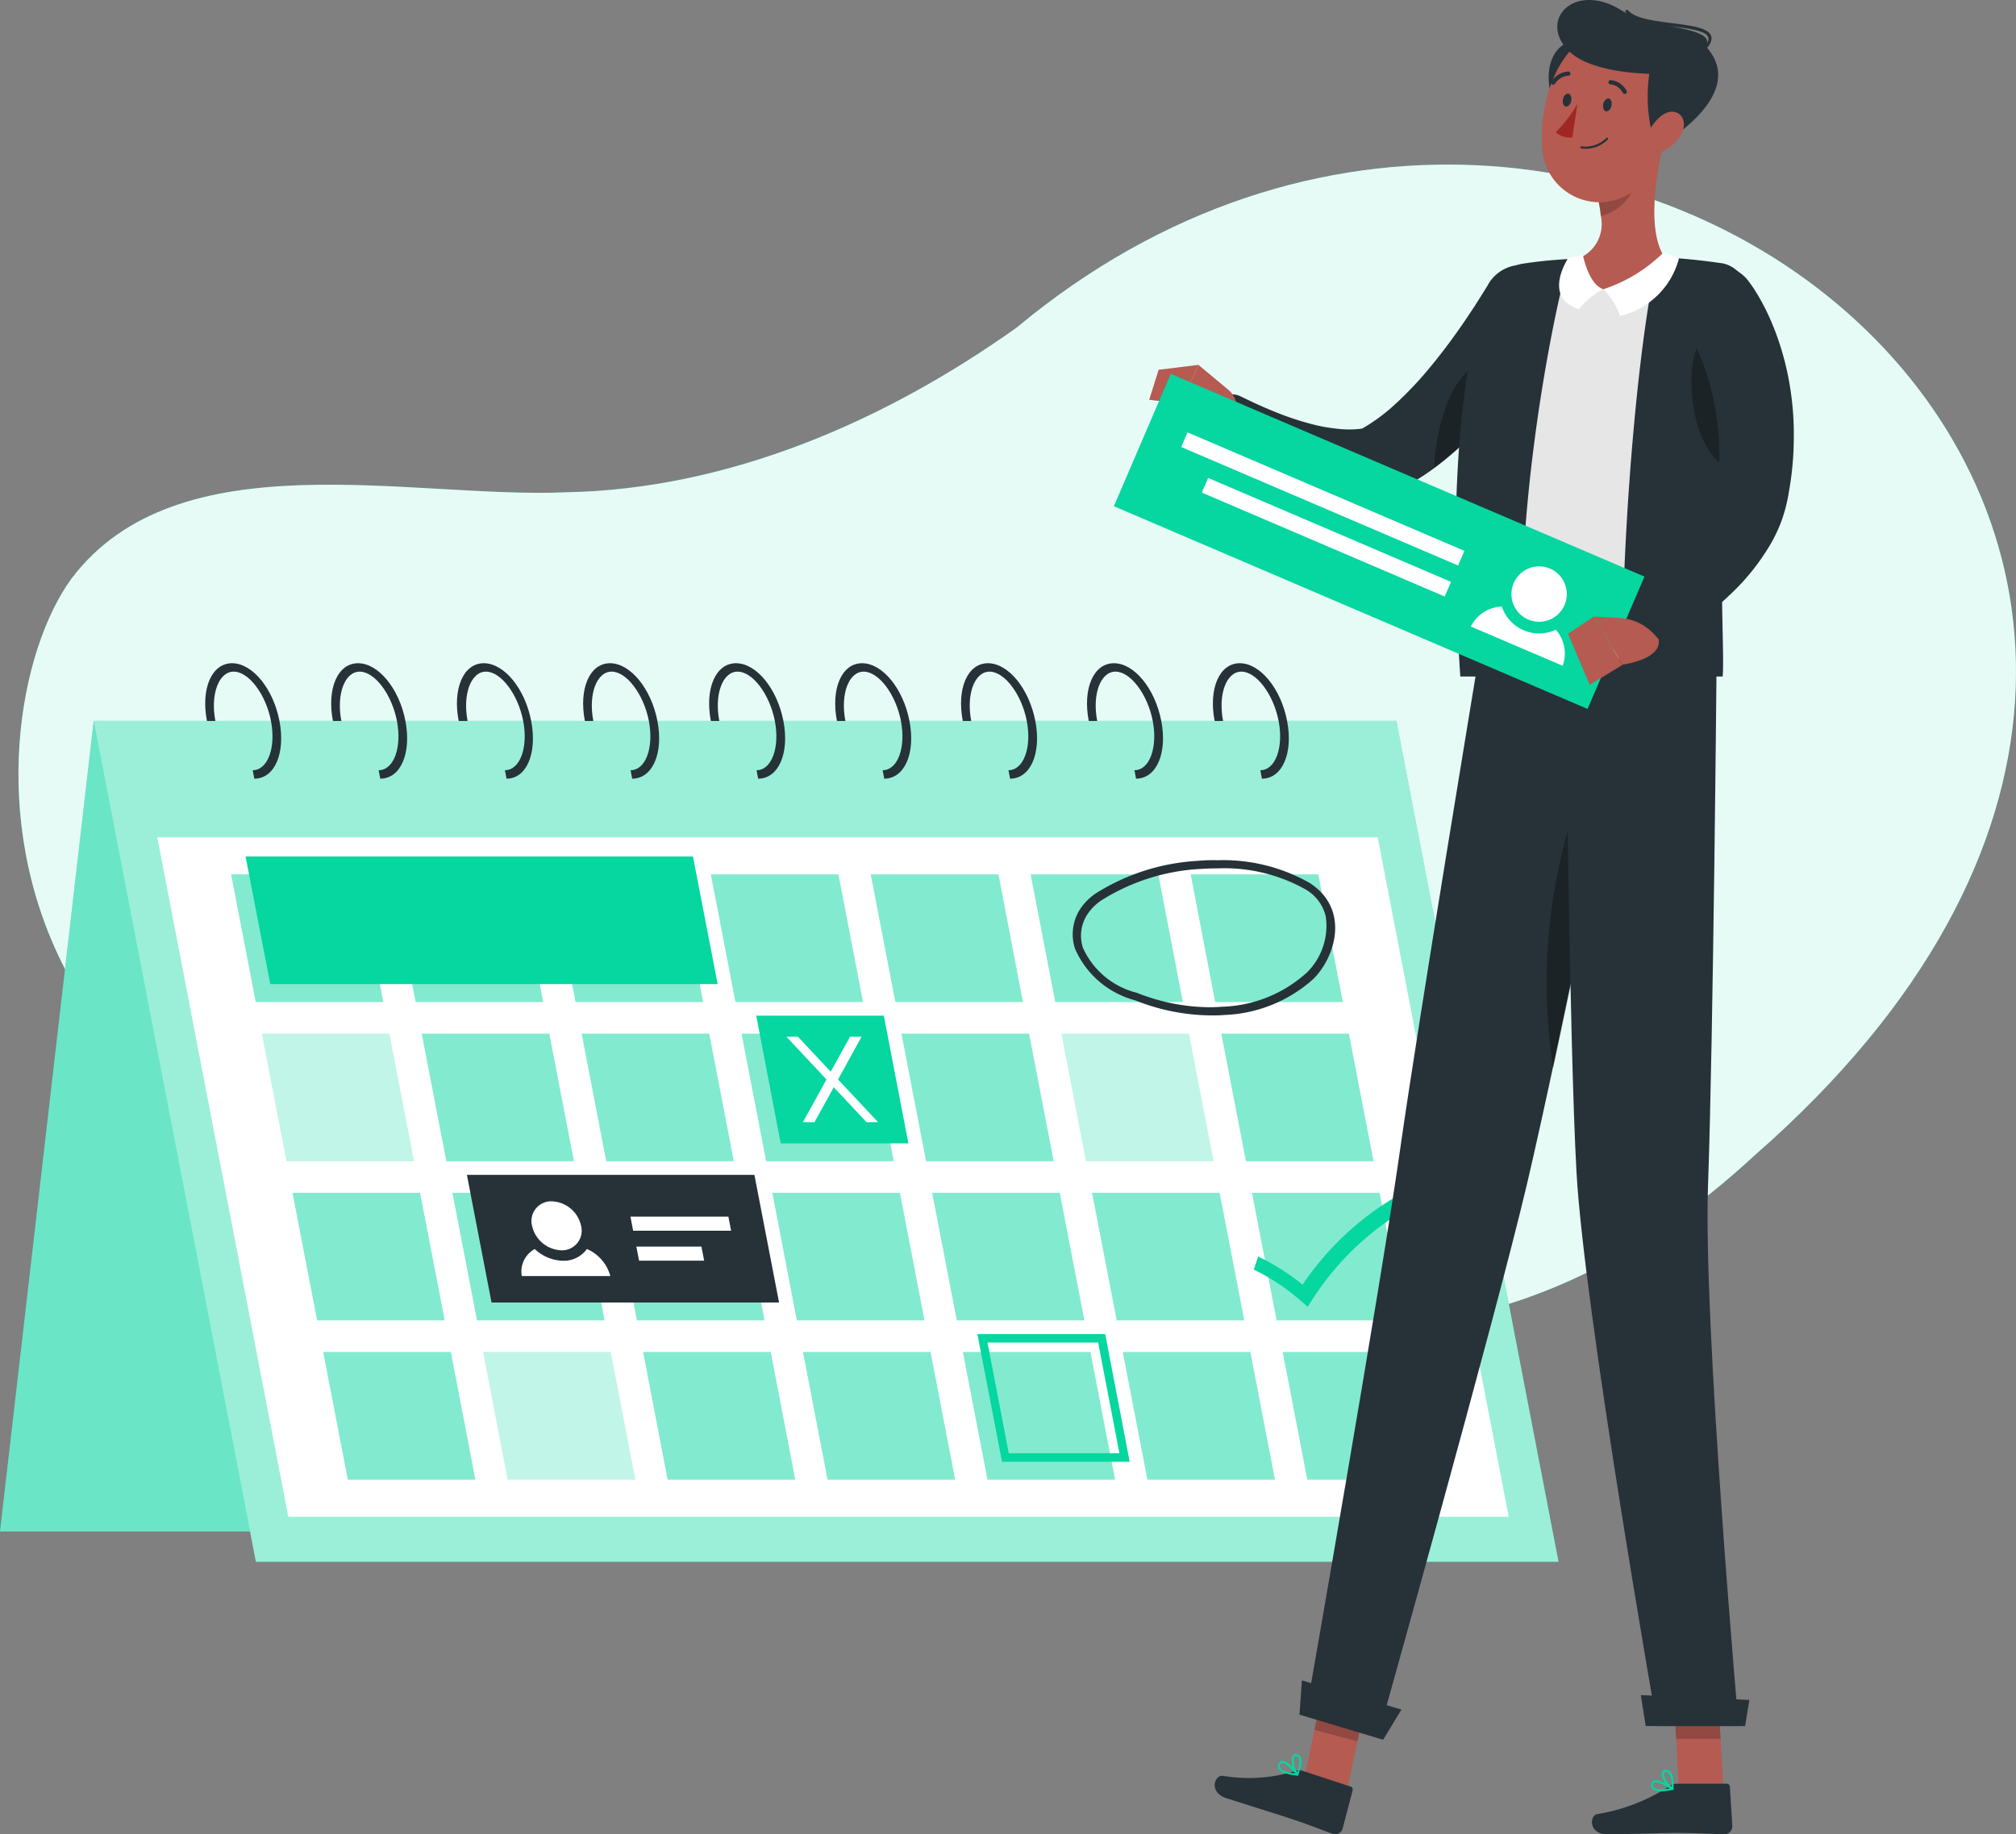 <svg xmlns="http://www.w3.org/2000/svg" width="90.571" height="82.396" viewBox="0 0 90.571 82.396">
    <rect x="0" y="0" width="90.571" height="82.396" fill="#808080" stroke="none"/>
    <defs>
        <style>
            .cls-1,.cls-7{fill:#06d6a0}.cls-5{fill:#fff}.cls-7{opacity:.5}.cls-8{fill:#263238}.cls-9{fill:#b55b52}.cls-10{opacity:.2}.cls-11{opacity:.3}
        </style>
    </defs>
    <g id="Events-rafiki" transform="translate(-67.78 -95.273)">
        <g id="freepik--background-simple--inject-89" transform="translate(68.61 102.669)">
            <path id="Trazado_1642" d="M95.883 117.386c7.292-.143 14.318-3.2 20.219-7.4 26.382-21.956 64.372 9.909 33.145 37.189-15.331 14.184-29.833 5.179-46.859 4.39-34.438-.16-33.459-23.839-28.753-30.3 4.785-6.328 15.222-3.573 22.248-3.879z" class="cls-1" transform="translate(-71.254 -102.669)"/>
            <path id="Trazado_1643" fill="#fff" d="M95.883 117.386c7.292-.143 14.318-3.2 20.219-7.4 26.382-21.956 64.372 9.909 33.145 37.189-15.331 14.184-29.833 5.179-46.859 4.39-34.438-.16-33.459-23.839-28.753-30.3 4.785-6.328 15.222-3.573 22.248-3.879z" opacity="0.9" transform="translate(-71.254 -102.669)"/>
        </g>
        <g id="freepik--event-calendar--inject-89" transform="translate(67.78 125.065)">
            <path id="Trazado_1644" d="M67.78 243.64h58.526l4.206-36.41H71.989z" class="cls-1" transform="translate(-67.78 -204.637)"/>
            <path id="Trazado_1645" fill="#fff" d="M67.78 243.64h58.526l4.206-36.41H71.989z" opacity="0.4" transform="translate(-67.78 -204.637)"/>
            <path id="Trazado_1646" d="M151.2 245H92.677l-7.287-37.77h58.524z" class="cls-1" transform="translate(-81.181 -204.637)"/>
            <path id="Trazado_1647" fill="#fff" d="M151.2 245H92.677l-7.287-37.77h58.524z" opacity="0.6" transform="translate(-81.181 -204.637)"/>
            <path id="Trazado_1648" d="M158.063 259.621h-54.827L97.35 229.1h54.827z" class="cls-5" transform="translate(-90.283 -221.28)"/>
            <g id="Grupo_1087" opacity="0.5" transform="translate(10.382 9.485)">
                <path id="Trazado_1649" d="M118.06 241.806h-5.733l-1.107-5.736h5.733z" class="cls-1" transform="translate(-111.22 -236.07)"/>
                <path id="Trazado_1650" d="M298.43 241.806h-5.736l-1.1-5.736h5.733z" class="cls-1" transform="translate(-248.483 -236.07)"/>
                <path id="Trazado_1651" d="M268.36 241.806h-5.733l-1.107-5.736h5.736z" class="cls-1" transform="translate(-225.6 -236.07)"/>
                <path id="Trazado_1652" d="M238.3 241.806h-5.733l-1.107-5.736h5.74z" class="cls-1" transform="translate(-202.724 -236.07)"/>
                <path id="Trazado_1653" d="M208.24 241.806h-5.733l-1.107-5.736h5.733z" class="cls-1" transform="translate(-179.848 -236.07)"/>
                <path id="Trazado_1654" d="M178.18 241.806h-5.733l-1.107-5.736h5.733z" class="cls-1" transform="translate(-156.972 -236.07)"/>
                <path id="Trazado_1655" d="M148.12 241.806h-5.733l-1.107-5.736h5.733z" class="cls-1" transform="translate(-134.096 -236.07)"/>
                <path id="Trazado_1656" d="M123.83 271.733h-5.73L116.99 266h5.733z" class="cls-7" transform="translate(-115.611 -258.847)"/>
                <path id="Trazado_1657" d="M304.2 271.733h-5.733L297.36 266h5.733z" class="cls-1" transform="translate(-252.874 -258.847)"/>
                <path id="Trazado_1658" d="M274.14 271.733h-5.733L267.3 266h5.733z" class="cls-7" transform="translate(-229.999 -258.847)"/>
                <path id="Trazado_1659" d="M244.08 271.733h-5.736L237.24 266h5.733z" class="cls-1" transform="translate(-207.123 -258.847)"/>
                <path id="Trazado_1660" d="M214.01 271.733h-5.733L207.17 266h5.736z" class="cls-1" transform="translate(-184.239 -258.847)"/>
                <path id="Trazado_1661" d="M183.95 271.733h-5.733L177.11 266h5.733z" class="cls-1" transform="translate(-161.363 -258.847)"/>
                <path id="Trazado_1662" d="M153.89 271.733h-5.733L147.05 266h5.733z" class="cls-1" transform="translate(-138.487 -258.847)"/>
                <path id="Trazado_1663" d="M129.6 301.653h-5.733l-1.107-5.733h5.733z" class="cls-1" transform="translate(-120.002 -281.617)"/>
                <path id="Trazado_1664" d="M309.97 301.653h-5.733l-1.107-5.733h5.733z" class="cls-1" transform="translate(-257.266 -281.617)"/>
                <path id="Trazado_1665" d="M279.91 301.653h-5.733l-1.107-5.733h5.73z" class="cls-1" transform="translate(-234.39 -281.617)"/>
                <path id="Trazado_1666" d="M249.85 301.653h-5.733l-1.107-5.733h5.733z" class="cls-1" transform="translate(-211.514 -281.617)"/>
                <path id="Trazado_1667" d="M219.79 301.653h-5.736l-1.1-5.733h5.733z" class="cls-1" transform="translate(-188.638 -281.617)"/>
                <path id="Trazado_1668" d="M189.72 301.653h-5.733l-1.107-5.733h5.736z" class="cls-1" transform="translate(-165.754 -281.617)"/>
                <path id="Trazado_1669" d="M159.66 301.653h-5.733l-1.107-5.733h5.733z" class="cls-1" transform="translate(-142.878 -281.617)"/>
                <path id="Trazado_1670" d="M135.37 331.576h-5.733l-1.107-5.736h5.736z" class="cls-1" transform="translate(-124.393 -304.386)"/>
                <path id="Trazado_1671" d="M315.74 331.576h-5.733l-1.107-5.736h5.733z" class="cls-1" transform="translate(-261.657 -304.386)"/>
                <path id="Trazado_1672" d="M285.68 331.576h-5.733l-1.107-5.736h5.733z" class="cls-1" transform="translate(-238.781 -304.386)"/>
                <path id="Trazado_1673" d="M255.62 331.576h-5.733l-1.107-5.736h5.733z" class="cls-1" transform="translate(-215.905 -304.386)"/>
                <path id="Trazado_1674" d="M225.56 331.576h-5.733l-1.107-5.736h5.733z" class="cls-1" transform="translate(-193.029 -304.386)"/>
                <path id="Trazado_1675" d="M195.5 331.576h-5.736l-1.1-5.736h5.733z" class="cls-1" transform="translate(-170.153 -304.386)"/>
                <path id="Trazado_1676" d="M165.44 331.576h-5.74l-1.1-5.736h5.733z" class="cls-7" transform="translate(-147.277 -304.386)"/>
            </g>
            <path id="Trazado_1677" d="M108.566 201.566l-.074-.38c.676 0 1.054-1.013.822-2.213s-1-2.215-1.673-2.215-1.054 1.016-.825 2.215h-.378c-.282-1.455.215-2.593 1.128-2.593s1.85 1.138 2.129 2.593-.216 2.593-1.129 2.593z" class="cls-8" transform="translate(-97.14 -196.38)"/>
            <path id="Trazado_1678" d="M132.246 201.566l-.074-.38c.676 0 1.054-1.013.822-2.213s-1-2.215-1.673-2.215-1.054 1.016-.825 2.215h-.378c-.282-1.455.215-2.593 1.128-2.593s1.85 1.138 2.129 2.593-.216 2.593-1.129 2.593z" class="cls-8" transform="translate(-115.161 -196.38)"/>
            <path id="Trazado_1679" d="M155.9 201.566l-.074-.38c.676 0 1.054-1.013.822-2.213s-1-2.215-1.673-2.215-1.056 1.016-.825 2.215h-.4c-.282-1.455.215-2.593 1.128-2.593s1.85 1.138 2.129 2.593-.207 2.593-1.107 2.593z" class="cls-8" transform="translate(-133.143 -196.38)"/>
            <path id="Trazado_1680" d="M179.607 201.566l-.072-.38c.676 0 1.054-1.013.822-2.213s-1-2.215-1.673-2.215-1.054 1.016-.822 2.215h-.38c-.28-1.455.217-2.593 1.13-2.593s1.847 1.138 2.129 2.593-.219 2.593-1.134 2.593z" class="cls-8" transform="translate(-151.206 -196.38)"/>
            <path id="Trazado_1681" d="M203.287 201.566l-.072-.38c.676 0 1.054-1.013.822-2.213s-1-2.215-1.673-2.215-1.054 1.016-.822 2.215h-.38c-.28-1.455.217-2.593 1.13-2.593s1.847 1.138 2.129 2.593-.221 2.593-1.134 2.593z" class="cls-8" transform="translate(-169.226 -196.38)"/>
            <path id="Trazado_1682" d="M226.986 201.566l-.072-.38c.676 0 1.054-1.013.822-2.213s-1-2.215-1.673-2.215-1.054 1.016-.822 2.215h-.38c-.28-1.455.215-2.593 1.13-2.593s1.847 1.138 2.129 2.593-.22 2.593-1.134 2.593z" class="cls-8" transform="translate(-187.261 -196.38)"/>
            <path id="Trazado_1683" d="M250.646 201.566l-.072-.38c.676 0 1.054-1.013.822-2.213s-1-2.215-1.673-2.215-1.054 1.016-.822 2.215h-.38c-.28-1.455.215-2.593 1.13-2.593s1.847 1.138 2.129 2.593-.218 2.593-1.134 2.593z" class="cls-8" transform="translate(-205.267 -196.38)"/>
            <path id="Trazado_1684" d="M274.326 201.566l-.072-.38c.676 0 1.054-1.013.822-2.213s-1-2.215-1.673-2.215-1.054 1.016-.822 2.215h-.38c-.28-1.455.215-2.593 1.13-2.593s1.847 1.138 2.129 2.593-.221 2.593-1.134 2.593z" class="cls-8" transform="translate(-223.288 -196.38)"/>
            <path id="Trazado_1685" d="M297.986 201.566l-.072-.38c.676 0 1.054-1.013.822-2.213s-1-2.215-1.673-2.215-1.054 1.016-.822 2.215h-.38c-.28-1.455.215-2.593 1.13-2.593s1.847 1.138 2.127 2.593-.218 2.593-1.132 2.593z" class="cls-8" transform="translate(-241.293 -196.38)"/>
            <path id="Trazado_1686" d="M135.15 238.433h-20.1l-1.11-5.733h20.1z" class="cls-1" transform="translate(-102.908 -224.02)"/>
            <path id="Trazado_1687" d="M216.76 268.356h-5.736l-1.1-5.736h5.733z" class="cls-1" transform="translate(-175.95 -246.789)"/>
            <path id="Trazado_1688" d="M305.891 301.853l-.311-.27a9.463 9.463 0 0 0-2.11-1.4l.2-.586a10.318 10.318 0 0 1 1.993 1.264 13.1 13.1 0 0 1 4.063-3.874l.428.583a12.569 12.569 0 0 0-4.077 3.994z" class="cls-1" transform="translate(-247.143 -272.945)"/>
            <path id="Trazado_1689" d="M218.995 266.59h-.519l-.868 1.57-1.47-1.57h-.519l1.8 1.919-1.059 1.917h.521l.865-1.568 1.47 1.568h.521l-1.8-1.917z" class="cls-5" transform="translate(-180.288 -249.811)"/>
            <path id="Trazado_1690" d="M256.935 322.85l.956 4.973h-4.971l-.956-4.973h4.973m.308-.38h-5.735l1.107 5.736h5.736l-1.1-5.736z" class="cls-1" transform="translate(-207.6 -292.336)"/>
            <path id="Trazado_1691" d="M169.574 298.283h-12.917l-1.107-5.733h12.917z" class="cls-8" transform="translate(-134.574 -269.566)"/>
            <path id="Trazado_1692" d="M169.9 298.61a.882.882 0 0 1-.889 1.1 1.4 1.4 0 0 1-1.314-1.1.884.884 0 0 1 .889-1.1 1.4 1.4 0 0 1 1.314 1.1z" class="cls-5" transform="translate(-143.794 -273.339)"/>
            <path id="Trazado_1693" d="M168.736 306.48a1.272 1.272 0 0 1-1.071.528 1.912 1.912 0 0 1-1.271-.526 1.147 1.147 0 0 0-.583 1.214h3.977a1.843 1.843 0 0 0-1.052-1.216z" class="cls-5" transform="translate(-142.369 -280.167)"/>
            <path id="Trazado_1694" d="M190.829 301.033h-4.4l-.122-.633h4.4z" class="cls-5" transform="translate(-157.983 -275.54)"/>
            <path id="Trazado_1695" d="M190.447 306.663h-2.925l-.122-.633h2.925z" class="cls-5" transform="translate(-158.812 -279.825)"/>
            <path id="Trazado_1696" d="M275.95 233.768a7.455 7.455 0 0 1 3.948.956 1.912 1.912 0 0 1 .887 1.195 2.937 2.937 0 0 1-.839 2.521 5.92 5.92 0 0 1-3.824 1.544c-.182.014-.368.022-.552.022a8.967 8.967 0 0 1-3.274-.65 3.608 3.608 0 0 1-2.419-2.022 1.749 1.749 0 0 1 .189-1.482 2.254 2.254 0 0 1 .7-.684 9.278 9.278 0 0 1 4.388-1.374c.265-.017.533-.026.8-.026m-.072-.368a7.545 7.545 0 0 0-.817.029 9.6 9.6 0 0 0-4.541 1.42 2.546 2.546 0 0 0-.786.77 2.086 2.086 0 0 0-.217 1.752 4.061 4.061 0 0 0 2.7 2.323 9.321 9.321 0 0 0 3.425.679c.194 0 .385 0 .576-.019a6.312 6.312 0 0 0 4.02-1.63c.994-1 1.628-3.133-.177-4.3a7.86 7.86 0 0 0-4.182-1.02z" class="cls-8" transform="translate(-221.226 -224.553)"/>
        </g>
        <g id="freepik--Character--inject-89" transform="translate(117.823 95.272)">
            <path id="Trazado_1697" d="M385.461 395.475l-1.931-.512.941-4.543 1.931.515z" class="cls-9" transform="translate(-374.977 -315.056)"/>
            <path id="Trazado_1698" d="M390.075 405.868l2.134.7a.143.143 0 0 1 .1.175l-.453 1.724a.353.353 0 0 1-.442.229c-.739-.27-1.079-.418-2.018-.726-.577-.192-1.975-.62-2.77-.882s-.518-1.041-.156-1a7.068 7.068 0 0 0 3.237-.208.553.553 0 0 1 .368-.012z" class="cls-8" transform="translate(-381.583 -326.317)"/>
            <path id="Trazado_1699" d="M385.947 390.935l-1.931-.515-.486 2.342 1.934.515z" class="cls-10" transform="translate(-374.521 -315.056)"/>
            <path id="Trazado_1700" d="M346.406 220.72s-2.7 16.28-3.507 21.958c-.877 6.218-4.16 24.923-4.16 24.923l3.237 1.225s5.166-18.389 6.593-24.435c1.551-6.563 4.966-23.671 4.966-23.671z" class="cls-8" transform="translate(-330.027 -191.133)"/>
            <path id="Trazado_1701" d="M344.49 241.543a25.135 25.135 0 0 0-.977 11.718c.847-3.947 1.818-8.667 2.565-12.339-.266-.94-.752-1.477-1.588.621z" class="cls-11" transform="translate(-323.776 -205.28)"/>
            <path id="Trazado_1702" d="M381.758 393.535L378 392.408l.108-1.538 4.473 1.308z" class="cls-8" transform="translate(-369.662 -315.384)"/>
            <path id="Trazado_1703" d="M395.45 404.809a2.567 2.567 0 0 0 .539.1.048.048 0 0 0 .046-.073c-.046-.062-.464-.607-.726-.593a.178.178 0 0 0-.143.092.254.254 0 0 0-.024.27.539.539 0 0 0 .308.204zm.429 0c-.364-.046-.61-.138-.669-.254a.173.173 0 0 1 .019-.17.086.086 0 0 1 .07-.046c.14-.014.4.251.58.464z" class="cls-1" transform="translate(-387.741 -325.147)"/>
            <path id="Trazado_1704" d="M394.907 404.081a.029.029 0 0 0 .022 0 .046.046 0 0 0 .035-.027c0-.024.232-.556.1-.809a.246.246 0 0 0-.167-.124.178.178 0 0 0-.2.084 1.024 1.024 0 0 0 .191.855c.005.016.012.021.019.021zm0-.855a.148.148 0 0 1 .081.07 1.036 1.036 0 0 1-.073.645.931.931 0 0 1-.135-.682c.013-.024.038-.051.105-.038z" class="cls-1" transform="translate(-386.68 -324.325)"/>
            <path id="Trazado_1705" d="M363.778 156.074l-.286.459-.308.486c-.213.321-.424.642-.647.958-.44.629-.9 1.238-1.384 1.818a16.189 16.189 0 0 1-1.516 1.6 8.146 8.146 0 0 1-1.619 1.176l.426-.121a4.395 4.395 0 0 1-1.271.073c-.232-.022-.469-.051-.712-.094s-.488-.1-.736-.17a12.989 12.989 0 0 1-1.5-.51c-.251-.1-.5-.208-.753-.321s-.507-.24-.726-.343l-.073-.035a.874.874 0 0 0-1.009 1.395c.246.254.461.456.7.669s.486.4.742.591a11.768 11.768 0 0 0 1.651 1.009 9.051 9.051 0 0 0 1.913.7 8.451 8.451 0 0 0 1.079.175 6.79 6.79 0 0 0 1.146 0 1.127 1.127 0 0 0 .316-.078l.108-.046a10.354 10.354 0 0 0 2.474-1.513 16.361 16.361 0 0 0 1.977-1.888 22.968 22.968 0 0 0 1.659-2.064q.38-.539.734-1.079c.116-.186.232-.37.345-.561s.216-.37.34-.6a1.752 1.752 0 0 0-3.046-1.732z" class="cls-8" transform="translate(-346.989 -143.248)"/>
            <path id="Trazado_1706" d="M357.314 172.016c1.052-2.158 2.846-2.034 3.569-1.368l-.205.3a22.983 22.983 0 0 1-1.581 2 17.863 17.863 0 0 1-1.867 1.826c-.21.173-.429.343-.65.5a8.635 8.635 0 0 1 .734-3.258z" class="cls-11" transform="translate(-342.186 -154.255)"/>
            <path id="Trazado_1707" d="M407.552 172.955l-1.352-1.125-.809 1.745s2.01 1.438 2.471.931l.054-.65a1.06 1.06 0 0 0-.364-.901z" class="cls-9" transform="translate(-402.395 -155.432)"/>
            <path id="Trazado_1708" d="M412.173 172.021l-.423 1.349 1.424.175.8-1.745z" class="cls-9" transform="translate(-410.164 -155.41)"/>
            <path id="Trazado_1709" d="M326.638 396.382h-2l-.259-4.632h2z" class="cls-9" transform="translate(-299.255 -316.027)"/>
            <path id="Trazado_1710" d="M326.691 408.06h2.247a.143.143 0 0 1 .148.138l.111 1.778a.356.356 0 0 1-.351.356c-.782-.014-1.157-.059-2.145-.059-.607 0-2.282.062-3.121.062s-.809-.831-.461-.906a8.468 8.468 0 0 0 3.237-1.244.54.54 0 0 1 .335-.125z" class="cls-8" transform="translate(-301.413 -327.937)"/>
            <path id="Trazado_1711" d="M326.839 391.76h-2l.135 2.387h2z" class="cls-10" transform="translate(-299.715 -316.034)"/>
            <path id="Trazado_1712" d="M321.85 220.72s.173 17.375.5 23.1c.356 6.269 3.62 24.847 3.62 24.847h3.663s-1.6-18.074-1.376-24.278c.24-6.744.386-23.671.386-23.671z" class="cls-8" transform="translate(-301.565 -191.133)"/>
            <path id="Trazado_1713" d="M324.746 394.709h-4.467l-.219-1.389 4.875.216z" class="cls-8" transform="translate(-296.387 -317.174)"/>
            <path id="Trazado_1714" d="M333.1 407.986a2.565 2.565 0 0 0 .54-.07.046.046 0 0 0 .016-.084c-.065-.046-.629-.432-.874-.335a.173.173 0 0 0-.108.129.27.27 0 0 0 .057.254.539.539 0 0 0 .369.106zm.4-.138c-.359.07-.623.059-.715-.032a.167.167 0 0 1-.035-.167.081.081 0 0 1 .054-.065c.133-.051.467.116.696.264z" class="cls-1" transform="translate(-308.527 -327.515)"/>
            <path id="Trazado_1715" d="M333.16 406.66a.031.031 0 0 0 .022 0 .043.043 0 0 0 .024-.038c0-.024.049-.6-.154-.793a.24.24 0 0 0-.2-.065.181.181 0 0 0-.17.14c-.046.218.254.637.45.755a.042.042 0 0 0 .028.001zm-.27-.809a.143.143 0 0 1 .1.04 1.031 1.031 0 0 1 .132.634c-.175-.146-.372-.464-.343-.607 0-.027.022-.059.089-.067z" class="cls-1" transform="translate(-308.068 -326.26)"/>
            <path id="Trazado_1716" fill="#e6e6e6" d="M322.765 155.97a1.945 1.945 0 0 1 1.476-1.349 12.145 12.145 0 0 1 1.5-.256 39.9 39.9 0 0 1 4.545 0c.793.038 1.6.135 2.247.229h.024a1.276 1.276 0 0 1 1.079 1.484 62.831 62.831 0 0 0-1 8.122c-.156 3.957.057 7.065-.019 8.02h-10.7c-.644-9.66.196-14.049.848-16.25z" transform="translate(-305.544 -142.631)"/>
            <path id="Trazado_1717" d="M322.1 153.88c-.842 3.415-1.619 12.069-1.605 18.834h4.521c.081-1.009-.146-4.284.019-8.457a66.821 66.821 0 0 1 1.039-8.549 1.349 1.349 0 0 0-1.128-1.565h-.024c-.68-.1-1.532-.2-2.368-.243z" class="cls-8" transform="translate(-297.665 -142.324)"/>
            <path id="Trazado_1718" d="M351.408 155.931a2.263 2.263 0 0 1 1.619-1.53 20.172 20.172 0 0 1 2.158-.221c-.855 2.967-2.533 12.007-2.034 18.753H350.3c-.681-10.124.471-15.152 1.108-17.002z" class="cls-8" transform="translate(-334.737 -142.543)"/>
            <path id="Trazado_1719" d="M337.52 179.245l21.281 9.107 2.557-5.945-21.283-9.107z" class="cls-1" transform="translate(-337.521 -156.505)"/>
            <path id="Trazado_1720" d="M350.562 206.109a1.244 1.244 0 1 0 .682-.665 1.244 1.244 0 0 0-.682.665z" class="cls-5" transform="translate(-332.602 -179.913)"/>
            <path id="Trazado_1721" d="M352.2 212.05a1.77 1.77 0 0 0 2.428 1.041 1.619 1.619 0 0 1 .308 1.619l-4.127-1.764a1.619 1.619 0 0 1 1.391-.896z" class="cls-5" transform="translate(-334.773 -184.802)"/>
            <path id="Trazado_1722" d="M367.52 183.7l12.439 5.322.281-.658-12.44-5.324z" class="cls-5" transform="translate(-364.494 -163.618)"/>
            <path id="Trazado_1723" d="M369.74 191.288l10.912 4.669.283-.658-10.912-4.669z" class="cls-5" transform="translate(-365.789 -169.16)"/>
            <path id="Trazado_1724" d="M321.225 166.152c.076-2.269 1.751-3.135 2.223-2.525a.656.656 0 0 1 .057.078c-.294 1.748-.653 4.154-.809 6.525-.796-.458-1.541-1.923-1.471-4.078z" class="cls-11" transform="translate(-295.269 -149.303)"/>
            <path id="Trazado_1725" d="M333.594 140.762a1.672 1.672 0 0 0 1.465-2.029 5.372 5.372 0 0 0-.105-.669l1.656-1.376 1.217-1.009c-.337 1.465-.718 4.133.27 5.109a3.285 3.285 0 0 1-3.083 1.23c-1.898-.104-1.42-1.256-1.42-1.256z" class="cls-9" transform="translate(-313.184 -129.034)"/>
            <path id="Trazado_1726" d="M332.535 155.939a3.208 3.208 0 0 0-.745-1.2 6.873 6.873 0 0 0 2.7-1.651l.693.27a3.582 3.582 0 0 1-2.648 2.581z" class="cls-5" transform="translate(-309.797 -141.747)"/>
            <path id="Trazado_1727" d="M345.247 155.936a3.347 3.347 0 0 1 1.106-.9c-.666-.189-.925-1.54-.925-1.54l-.65.135s-1.201 1.769.469 2.305z" class="cls-5" transform="translate(-324.36 -142.046)"/>
            <path id="Trazado_1728" d="M339.019 140.8a5.366 5.366 0 0 1 .105.669 2.109 2.109 0 0 0 1.53-1.414 2.879 2.879 0 0 0 .022-.631z" class="cls-10" transform="translate(-317.25 -131.765)"/>
            <path id="Trazado_1729" d="M348.048 117.8c-.834-.151-1.8.723-1.349 2.5s2.622-2.266 1.349-2.5z" class="cls-8" transform="translate(-327.051 -115.968)"/>
            <path id="Trazado_1730" d="M338.343 119.155c-.424 1.945-.572 3.1-1.721 3.99a2.587 2.587 0 0 1-4.184-1.864c-.151-1.81.564-4.686 2.611-5.236a2.617 2.617 0 0 1 3.294 3.11z" class="cls-9" transform="translate(-313.2 -114.615)"/>
            <path id="Trazado_1731" d="M329.7 117.689a7.2 7.2 0 0 1-.308-3.331c-.931-.03-2.886-.2-3.7-1.109-1.252-1.392.4-3.037 2.476-1.726 1.349.844 4.26.677 3.777 1.619 1.417 1.558-.177 3.325-2.245 4.547z" class="cls-8" transform="translate(-305.338 -111.042)"/>
            <path id="Trazado_1732" d="M329.981 114.408a.068.068 0 0 0 .051-.024c.173-.213.227-.391.167-.54-.143-.356-.885-.453-1.74-.561-.809-.1-1.7-.218-1.991-.583a.07.07 0 0 0-.094 0 .065.065 0 0 0 0 .094c.321.407 1.214.521 2.077.631.747.1 1.519.194 1.619.48.04.1 0 .24-.143.41a.067.067 0 0 0 0 .094.081.081 0 0 0 .054 0z" class="cls-8" transform="translate(-303.373 -112.24)"/>
            <path id="Trazado_1733" d="M332.532 130.734a1.867 1.867 0 0 1-.993.769c-.521.156-.7-.324-.488-.831.191-.459.693-1.093 1.182-1.025s.593.631.299 1.087z" class="cls-9" transform="translate(-307.089 -124.624)"/>
            <path id="Trazado_1734" d="M343.363 127.75c-.024.159-.13.27-.235.27s-.167-.151-.143-.31.129-.27.235-.27.168.151.143.31z" class="cls-8" transform="translate(-321.004 -123.016)"/>
            <path id="Trazado_1735" d="M350.075 126.943c-.024.159-.13.27-.235.27s-.17-.154-.143-.313.129-.27.232-.27.171.154.146.313z" class="cls-8" transform="translate(-329.526 -122.425)"/>
            <path id="Trazado_1736" fill="#a02724" d="M349.656 128.34a6.059 6.059 0 0 1-.977 1.273.917.917 0 0 0 .745.232z" transform="translate(-328.829 -123.674)"/>
            <path id="Trazado_1737" d="M343.816 134.475a1.381 1.381 0 0 0 1.006-.415.047.047 0 1 0-.07-.062 1.349 1.349 0 0 1-1.111.372.046.046 0 1 0-.013.092 1.554 1.554 0 0 0 .188.013z" class="cls-8" transform="translate(-322.633 -127.793)"/>
            <path id="Trazado_1738" d="M341.189 125a.111.111 0 0 0 .046-.013.095.095 0 0 0 .035-.129.906.906 0 0 0-.707-.477.095.095 0 1 0-.011.189.718.718 0 0 1 .553.383.094.094 0 0 0 .084.047z" class="cls-8" transform="translate(-318.238 -120.781)"/>
            <path id="Trazado_1739" d="M349.953 123.543a.092.092 0 0 0 .078-.043.793.793 0 0 1 .6-.361.094.094 0 1 0 0-.189.982.982 0 0 0-.755.445.1.1 0 0 0 .027.132.094.094 0 0 0 .05.016z" class="cls-8" transform="translate(-330.216 -119.738)"/>
            <path id="Trazado_1740" d="M315.442 158.222l.019.03.046.076.1.17c.067.121.132.245.2.375.124.27.245.539.353.809a11.713 11.713 0 0 1 .513 1.737 13 13 0 0 1 .218 3.715 4.973 4.973 0 0 1-.105.777 4.2 4.2 0 0 1-.256.753 8.855 8.855 0 0 1-.914 1.57 22.319 22.319 0 0 1-2.633 2.967l-.038.038a.874.874 0 0 0 1.006 1.405 14.178 14.178 0 0 0 1.937-1.2 14.836 14.836 0 0 0 1.756-1.489 10.111 10.111 0 0 0 1.511-1.918 6.682 6.682 0 0 0 .58-1.2 7.232 7.232 0 0 0 .326-1.3 13.805 13.805 0 0 0 .216-2.366 13.289 13.289 0 0 0-.181-2.4 12.739 12.739 0 0 0-.629-2.358 11.207 11.207 0 0 0-.5-1.141c-.1-.189-.2-.375-.31-.561-.057-.094-.116-.189-.178-.286l-.1-.146-.135-.186a1.753 1.753 0 0 0-2.8 2.112z" class="cls-8" transform="translate(-289.732 -143.464)"/>
            <path id="Trazado_1741" d="M336.245 213.779l-1.114-.059 1.292 2.158s1.8-.229 1.619-1.149l-.251-.27a2.3 2.3 0 0 0-1.546-.68z" class="cls-9" transform="translate(-313.573 -186.022)"/>
            <path id="Trazado_1742" d="M341.18 214.494l.971 2.293 1.476-.9-1.292-2.166z" class="cls-9" transform="translate(-320.776 -186.022)"/>
        </g>
    </g>
</svg>

